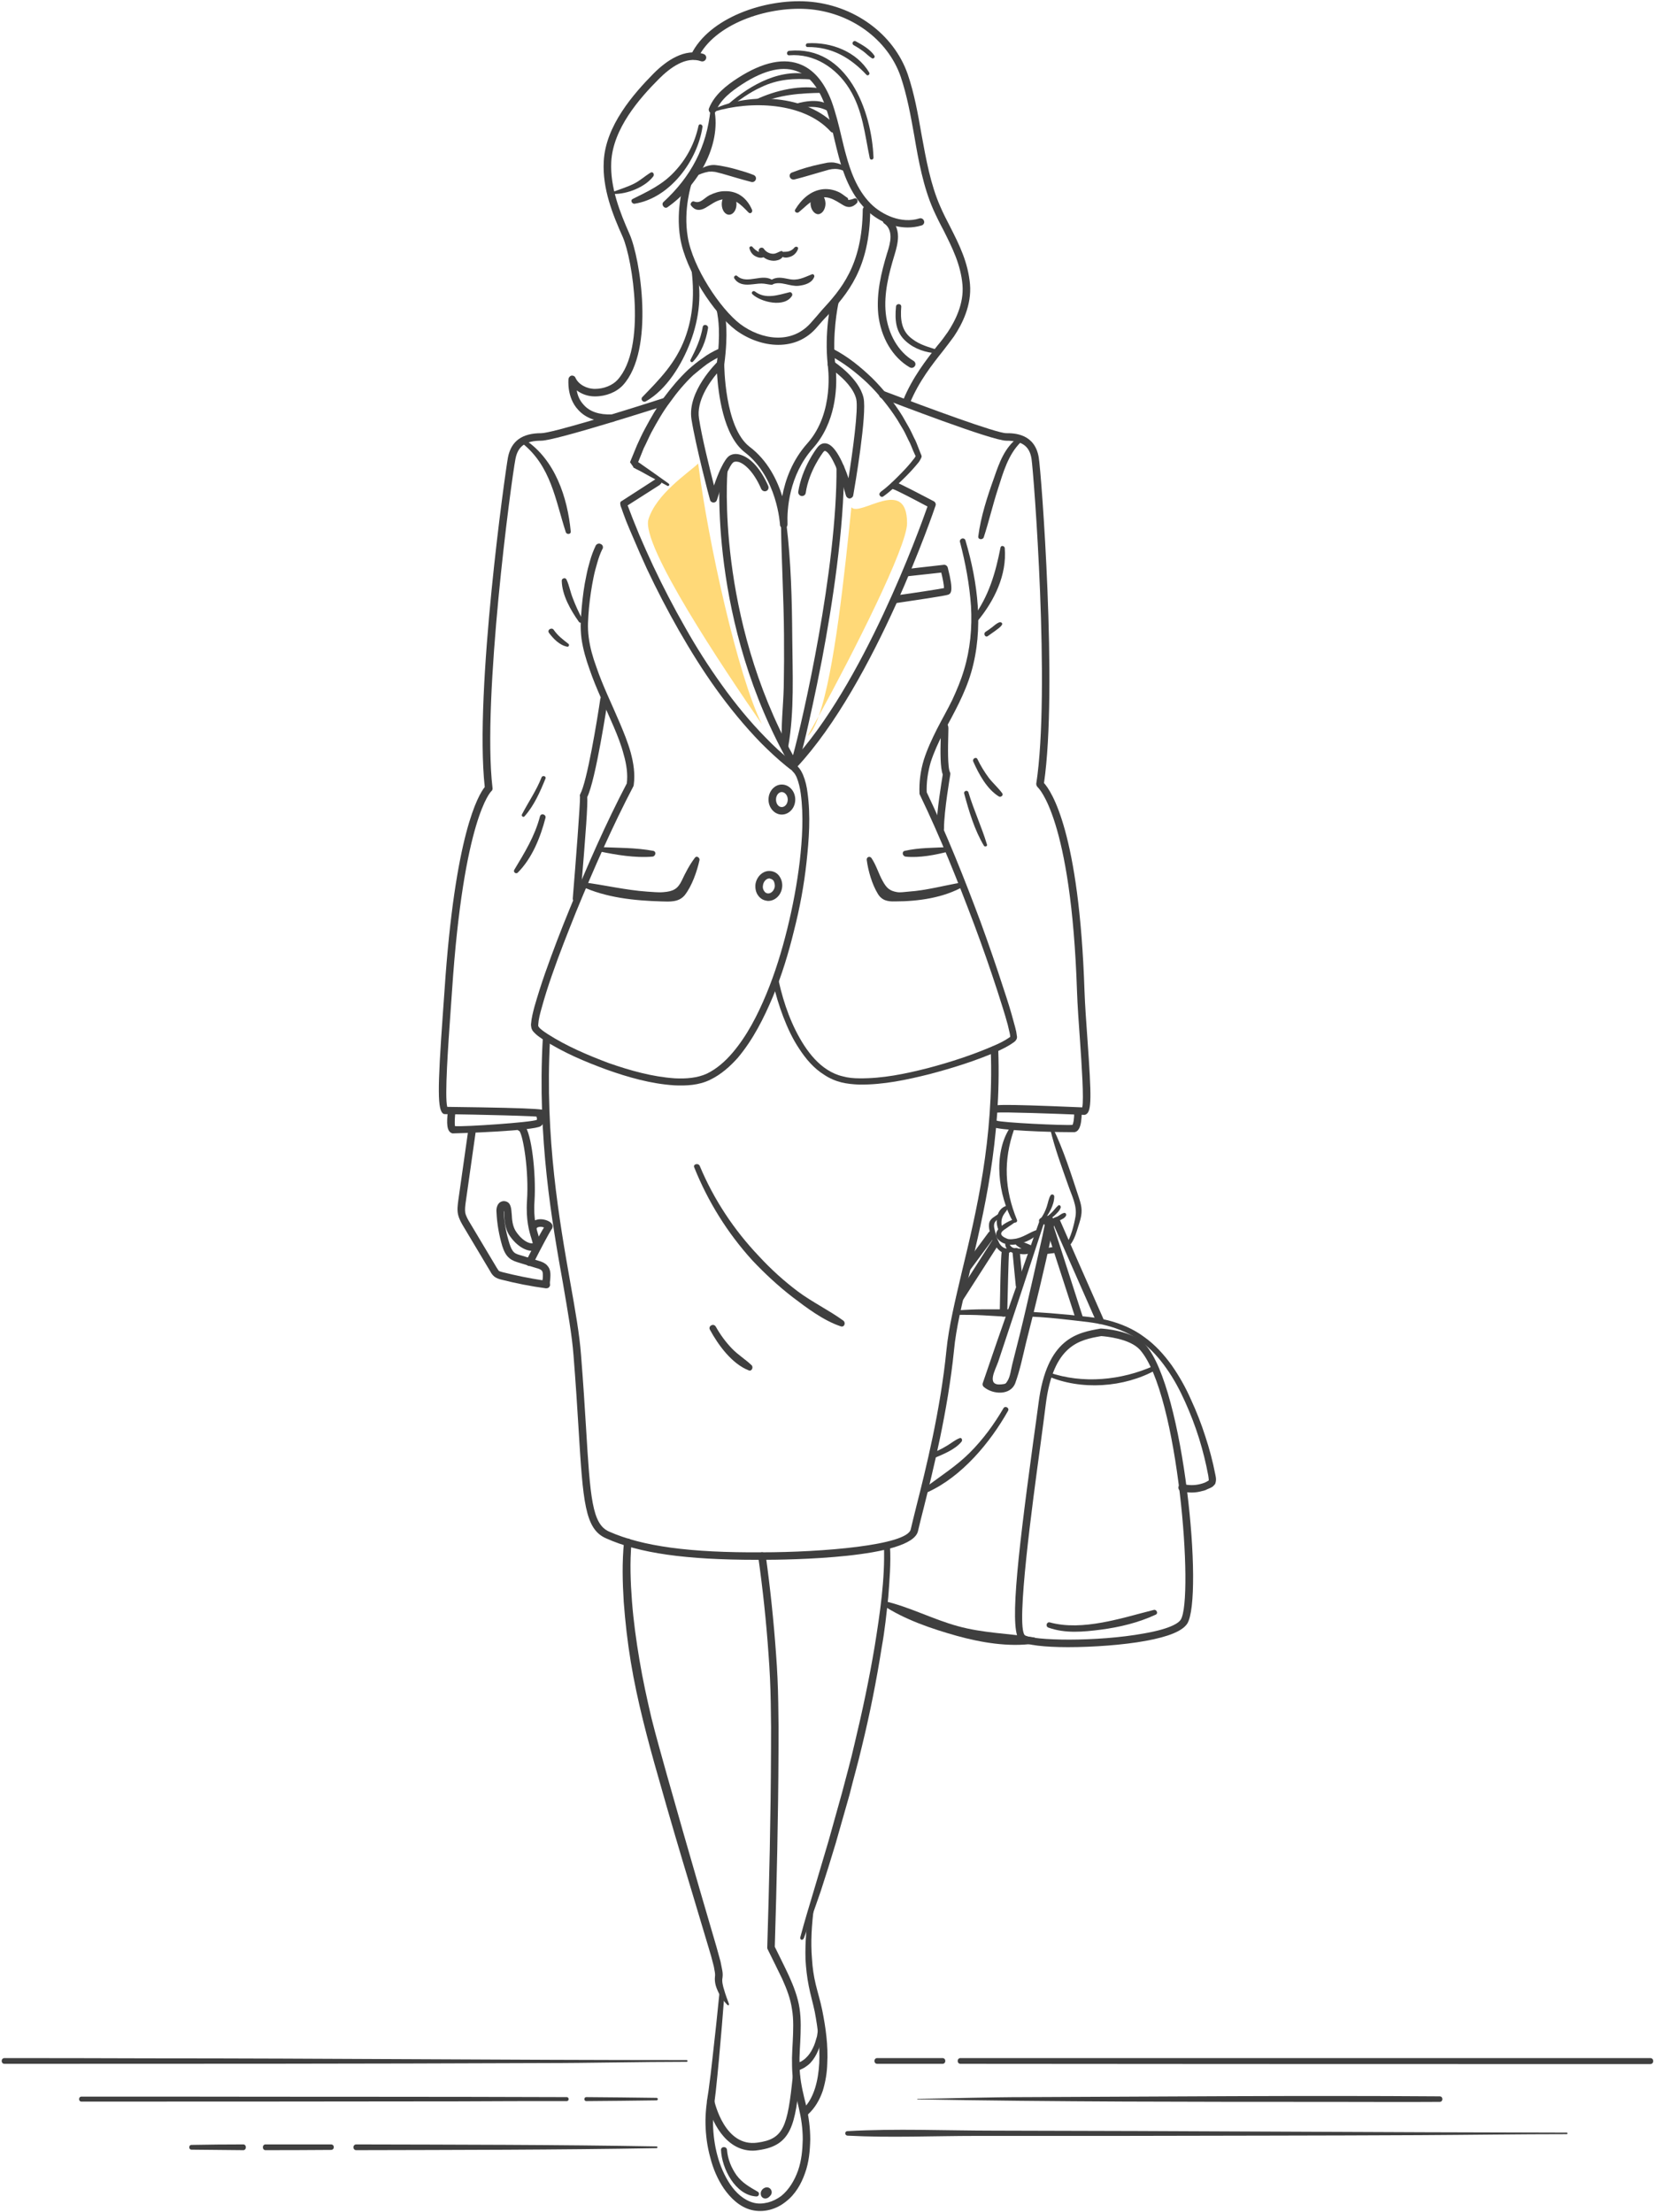 <svg width="416" height="556" viewBox="0 0 416 556" fill="none" xmlns="http://www.w3.org/2000/svg">
<g clip-path="url(#clip0_604_1536)">
<path d="M241.431 518.703C287.681 518.745 333.931 518.766 380.182 518.766C391.744 518.766 403.286 518.766 414.806 518.766C415.812 518.766 415.812 517.256 414.806 517.256C369.562 517.256 324.317 517.256 279.072 517.256C266.504 517.256 253.957 517.256 241.431 517.256C240.488 517.256 240.488 518.703 241.431 518.703Z" fill="#3F3F3F"/>
<path d="M220.505 518.703C225.951 518.703 231.418 518.703 236.907 518.703C237.849 518.703 237.849 517.256 236.907 517.256C231.418 517.256 225.951 517.256 220.505 517.256C219.563 517.256 219.563 518.703 220.505 518.703Z" fill="#3F3F3F"/>
<path d="M172.621 517.759C127.439 517.759 82.32 517.319 37.139 517.319C25.157 517.277 13.155 517.256 1.131 517.256C0.189 517.256 0.189 518.703 1.131 518.703C46.313 518.703 91.432 518.703 136.551 518.514C148.616 518.514 160.619 518.2 172.621 518.2C172.873 518.2 172.873 517.759 172.621 517.759Z" fill="#3F3F3F"/>
<path d="M142.458 527.068C109.341 526.942 76.225 527.005 43.108 526.942C35.567 526.942 28.026 526.942 20.486 526.942C19.669 526.942 19.669 528.2 20.486 528.2C52.157 528.2 83.828 528.179 115.5 528.137C124.486 528.074 133.472 528.074 142.458 528.074C143.086 528.074 143.086 527.068 142.458 527.068Z" fill="#3F3F3F"/>
<path d="M165.017 527.257C159.152 527.173 153.266 527.11 147.359 527.068C146.731 527.068 146.731 528.074 147.359 528.074C153.266 528.032 159.152 527.969 165.017 527.886C165.457 527.886 165.457 527.257 165.017 527.257Z" fill="#3F3F3F"/>
<path d="M393.818 535.999C345.871 535.936 297.924 535.559 249.977 535.496C237.661 535.496 225.281 534.93 213.027 535.622C212.273 535.622 212.273 536.691 213.027 536.754C223.773 537.32 234.644 536.817 245.39 536.817C257.455 536.817 269.5 536.817 281.523 536.817C306.659 536.754 331.795 536.754 356.868 536.628C369.185 536.565 381.501 536.376 393.818 536.376C394.069 536.376 394.069 535.999 393.818 535.999Z" fill="#3F3F3F"/>
<path d="M230.56 527.634C265.247 528.263 299.935 528.263 334.622 528.263C343.734 528.263 352.783 528.326 361.895 528.263C362.775 528.263 362.775 526.879 361.895 526.879C327.207 526.628 292.52 526.942 257.895 527.068C248.783 527.068 239.671 527.382 230.56 527.508V527.634Z" fill="#3F3F3F"/>
<path d="M61.143 538.955C56.828 538.955 52.492 538.997 48.135 539.081C47.381 539.081 47.381 540.276 48.135 540.276C52.492 540.318 56.828 540.36 61.143 540.402C62.023 540.402 62.023 538.955 61.143 538.955Z" fill="#3F3F3F"/>
<path d="M83.2 538.955C77.712 538.955 72.224 538.955 66.736 538.955C65.856 538.955 65.856 540.402 66.736 540.402C72.224 540.402 77.712 540.381 83.2 540.339C84.143 540.339 84.143 538.955 83.2 538.955Z" fill="#3F3F3F"/>
<path d="M165.017 539.458C139.882 539.018 114.683 539.018 89.547 538.955C88.604 538.955 88.604 540.402 89.547 540.402C114.683 540.339 139.882 540.339 165.017 539.899C165.332 539.899 165.332 539.458 165.017 539.458Z" fill="#3F3F3F"/>
<path d="M158.734 387.816C158.294 392.596 158.482 397.628 158.859 402.534C159.236 407.44 159.928 412.409 160.745 417.252C161.561 422.157 162.63 427 163.761 431.843C164.955 436.623 166.337 441.404 167.657 446.184C170.359 455.807 173.124 465.367 175.889 474.927L180.099 489.33C180.434 490.504 180.77 491.72 181.105 492.978C181.23 493.565 181.356 494.194 181.482 494.865C181.607 495.494 181.733 496.123 181.607 497.066C181.419 497.884 181.67 499.079 182.047 500.211C182.361 501.343 182.801 502.475 183.241 503.671C183.241 503.796 183.241 503.922 183.116 503.985C183.032 503.985 182.948 503.964 182.864 503.922C181.943 503 181.188 501.951 180.602 500.777C180.036 499.582 179.534 498.324 179.722 496.689C179.785 496.375 179.722 495.746 179.596 495.18C179.513 494.593 179.387 494.006 179.219 493.418C178.926 492.244 178.591 491.049 178.214 489.833L173.941 475.556C171.05 465.996 168.222 456.436 165.52 446.813C164.138 442.033 162.818 437.19 161.624 432.347C160.43 427.504 159.362 422.598 158.545 417.629C157.728 412.66 157.163 407.691 156.786 402.66C156.471 397.628 156.346 392.659 156.848 387.565C156.911 387.061 157.414 386.684 157.917 386.684C158.419 386.747 158.797 387.25 158.734 387.753V387.816Z" fill="#3F3F3F"/>
<path d="M182.11 500.903C181.691 506.438 181.23 511.952 180.727 517.445C180.476 520.212 180.204 522.959 179.91 525.684L179.408 529.772C179.282 531.093 179.219 532.477 179.219 533.798C179.345 539.144 180.602 544.616 183.555 549.018C185 551.157 187.011 552.981 189.399 553.61C190.53 553.924 191.787 553.861 193.044 553.547C194.238 553.232 195.369 552.666 196.375 551.912C198.323 550.339 199.705 548.012 200.585 545.559C201.465 543.043 201.716 540.402 201.779 537.697C201.779 534.993 201.402 532.351 200.773 529.709C200.145 527.068 199.454 524.3 199.202 521.47C199.077 520.086 199.077 518.64 199.077 517.256C199.119 515.83 199.181 514.426 199.265 513.042C199.391 510.337 199.516 507.57 199.077 504.991C198.7 502.35 197.757 499.897 196.626 497.381C195.432 494.928 194.238 492.475 192.981 489.959C192.897 489.833 192.855 489.687 192.855 489.519C193.358 473.103 193.735 456.687 193.798 440.271C193.84 436.162 193.819 432.053 193.735 427.944C193.672 423.856 193.484 419.767 193.17 415.679C192.604 407.503 191.724 399.326 190.593 391.275V391.213C190.53 390.709 190.907 390.269 191.41 390.143C191.913 390.08 192.416 390.458 192.478 390.961C193.61 399.137 194.468 407.335 195.055 415.553C195.369 419.642 195.558 423.793 195.62 427.944C195.704 432.053 195.725 436.162 195.683 440.271C195.62 456.687 195.243 473.166 194.741 489.582L194.678 489.142C195.872 491.594 197.129 494.047 198.323 496.626C199.454 499.142 200.522 501.847 200.962 504.677C201.402 507.57 201.276 510.4 201.15 513.168C201.067 514.552 201.004 515.914 200.962 517.256C200.962 518.577 200.962 519.961 201.087 521.281C201.339 523.986 201.967 526.565 202.658 529.269C203.287 532.037 203.664 534.867 203.664 537.697C203.601 540.528 203.35 543.421 202.344 546.188C201.402 548.893 199.894 551.534 197.506 553.358C195.181 555.245 191.976 556.189 188.897 555.434C185.88 554.679 183.618 552.415 181.984 550.088C180.35 547.698 179.219 544.993 178.528 542.226C177.774 539.521 177.397 536.691 177.334 533.861C177.271 531.03 177.648 528.137 178.088 525.495C178.465 522.77 178.8 520.023 179.094 517.256C179.722 511.763 180.308 506.27 180.853 500.777C180.916 500.463 181.167 500.211 181.544 500.274C181.858 500.274 182.11 500.589 182.11 500.903Z" fill="#3F3F3F"/>
<path d="M189.211 540.528C182.173 540.528 178.654 532.728 177.711 528.326C177.586 527.823 177.963 527.319 178.465 527.256C178.968 527.131 179.471 527.445 179.534 527.948C179.659 528.452 182.173 539.647 190.342 538.515C197.003 537.634 197.946 534.552 199.265 521.91C199.265 521.344 199.768 520.967 200.271 521.03C200.774 521.093 201.151 521.533 201.088 522.099C199.894 533.986 199.014 539.27 190.594 540.402C190.133 540.486 189.672 540.528 189.211 540.528Z" fill="#3F3F3F"/>
<path d="M181.23 540.339C181.419 544.993 184.812 551.723 190.091 552.038C190.782 552.1 191.033 551.157 190.468 550.843C188.394 549.648 186.572 548.641 185.127 546.691C183.807 544.805 182.927 542.666 182.739 540.339C182.676 539.395 181.23 539.395 181.23 540.339Z" fill="#3F3F3F"/>
<path d="M193.233 552.226C193.421 552.1 193.547 551.912 193.673 551.786C194.427 550.905 193.673 549.522 192.479 549.773C191.725 549.962 191.159 550.654 191.222 551.409C191.285 552.478 192.416 552.918 193.233 552.226Z" fill="#3F3F3F"/>
<path d="M223.71 388.634C223.961 392.974 223.584 397.188 223.27 401.402C222.83 405.616 222.391 409.83 221.636 413.981C220.317 422.346 218.683 430.586 216.672 438.825C215.729 442.913 214.536 447.001 213.53 451.09L210.074 463.229C208.859 467.296 207.602 471.321 206.303 475.305C204.921 479.33 203.539 483.292 202.03 487.192C201.905 487.443 201.653 487.569 201.402 487.506C201.213 487.381 201.088 487.192 201.151 486.94C202.219 482.852 203.476 478.827 204.67 474.801L208.252 462.725L211.645 450.587C212.713 446.498 213.844 442.473 214.787 438.322C216.735 430.208 218.494 421.969 219.877 413.667C221.197 405.427 222.453 396.999 222.202 388.76V388.697C222.202 388.32 222.516 387.942 222.956 387.942C223.333 387.942 223.647 388.257 223.71 388.634Z" fill="#3F3F3F"/>
<path d="M204.607 479.204C204.041 483.67 203.727 488.01 204.104 492.349C204.23 494.551 204.544 496.689 205.047 498.765C205.549 500.84 206.241 503.042 206.68 505.243C207.56 509.646 208.189 514.111 207.937 518.703C207.874 520.967 207.497 523.231 206.806 525.495C206.052 527.697 204.858 529.835 203.036 531.471C202.659 531.848 202.093 531.785 201.716 531.408C201.402 531.03 201.402 530.401 201.779 530.087C203.287 528.703 204.23 526.816 204.858 524.867C205.487 522.854 205.801 520.715 205.926 518.577C206.115 514.3 205.612 509.897 204.795 505.62C204.355 503.482 203.727 501.406 203.287 499.142C202.847 496.941 202.596 494.676 202.47 492.475C202.407 490.211 202.47 487.947 202.659 485.745C202.91 483.481 203.35 481.28 203.727 479.141V479.078C203.79 478.827 204.041 478.701 204.293 478.764C204.481 478.764 204.67 479.015 204.607 479.204Z" fill="#3F3F3F"/>
<path d="M199.705 518.766C199.831 518.703 200.019 518.64 200.082 518.64L200.271 518.577L200.648 518.388C200.899 518.304 201.13 518.221 201.339 518.137C201.716 517.885 202.156 517.634 202.533 517.256C203.224 516.627 203.853 515.747 204.292 514.803C204.795 513.86 205.047 512.853 205.361 511.784L205.612 510.149L205.801 508.514H205.863C205.863 508.199 206.115 508.01 206.429 508.01C206.68 508.073 206.869 508.325 206.869 508.577L206.806 510.275L206.555 512.036C206.366 513.168 206.115 514.3 205.612 515.432C205.172 516.501 204.544 517.571 203.664 518.514C203.224 518.954 202.721 519.332 202.219 519.646C201.925 519.814 201.632 519.961 201.339 520.087L200.962 520.275L200.773 520.338C200.648 520.401 200.773 520.401 200.711 520.401L199.768 519.961C199.454 519.835 199.265 519.458 199.391 519.143C199.475 518.975 199.579 518.85 199.705 518.766Z" fill="#3F3F3F"/>
<path d="M240.551 329.323C242.751 329.197 244.887 329.072 247.087 329.072H253.622C254.125 329.072 254.565 329.512 254.565 330.015C254.565 330.581 254.125 330.958 253.622 330.958C253.58 330.958 253.559 330.958 253.559 330.958L247.087 330.581C244.887 330.455 242.751 330.455 240.551 330.455C240.237 330.455 239.986 330.204 239.986 329.889C239.986 329.575 240.237 329.323 240.551 329.323Z" fill="#3F3F3F"/>
<path d="M221.888 403.415C227.355 407.063 234.267 409.39 240.551 411.151C246.71 412.849 253.496 413.981 259.843 413.101C260.66 412.975 260.66 411.591 259.843 411.528C253.434 410.522 247.087 410.459 240.74 408.698C234.519 407 228.612 403.855 222.328 402.408C221.699 402.22 221.322 403.1 221.888 403.415Z" fill="#3F3F3F"/>
<path d="M261.351 306.681C256.513 320.329 251.674 333.915 247.024 347.626C246.898 347.94 247.024 348.381 247.275 348.569C249.538 350.519 253.999 350.771 255.193 347.626C256.387 344.355 257.078 340.896 257.895 337.5C260.22 328.38 262.483 319.134 264.431 309.888C264.619 309.071 265.122 307.75 264.996 306.932C264.682 305.171 262.734 305.36 261.54 306.177C260.849 306.618 261.163 307.561 261.917 307.624C262.168 307.687 262.922 307.876 263.111 307.75C263.048 307.813 262.86 306.806 262.797 306.932C262.608 307.184 262.608 307.813 262.545 308.127C262.231 309.825 261.854 311.461 261.477 313.096C260.346 318.212 259.194 323.285 258.021 328.317C256.89 333.223 255.696 338.066 254.439 342.909C254.125 344.167 253.936 345.991 253.245 347.06C252.805 347.752 252.868 347.815 251.674 347.94C247.841 348.318 250.166 344.355 250.92 342.217C254.816 330.518 258.712 318.757 262.545 306.995C262.797 306.24 261.603 305.926 261.351 306.681Z" fill="#3F3F3F"/>
<path d="M271.217 331.965C270.84 331.965 270.463 331.713 270.337 331.336L262.985 308.693C262.859 308.253 263.111 307.687 263.614 307.561C264.116 307.372 264.619 307.624 264.808 308.127L272.097 330.77C272.285 331.273 271.971 331.776 271.531 331.965C271.406 331.965 271.301 331.965 271.217 331.965Z" fill="#3F3F3F"/>
<path d="M276.433 332.719C276.056 332.719 275.742 332.468 275.553 332.153C271.469 322.908 264.682 307.435 264.556 307.184C264.431 306.681 264.682 306.177 265.185 305.989C265.625 305.8 266.19 306.052 266.379 306.555C266.63 307.184 273.605 323.033 277.313 331.399C277.501 331.839 277.25 332.405 276.81 332.594C276.685 332.678 276.559 332.719 276.433 332.719Z" fill="#3F3F3F"/>
<path d="M241.306 327.059C241.138 327.059 240.97 327.017 240.803 326.933C240.363 326.682 240.237 326.053 240.551 325.612L249.349 311.838C249.6 311.398 250.166 311.272 250.606 311.587C251.046 311.838 251.171 312.467 250.92 312.907L242.122 326.619C241.934 326.933 241.62 327.059 241.306 327.059Z" fill="#3F3F3F"/>
<path d="M243.128 319.511C242.918 319.511 242.73 319.448 242.562 319.323C242.185 319.008 242.06 318.379 242.374 318.002L248.469 309.762C248.784 309.322 249.412 309.259 249.789 309.574C250.229 309.888 250.292 310.454 249.977 310.895L243.882 319.134C243.694 319.386 243.442 319.511 243.128 319.511Z" fill="#3F3F3F"/>
<path d="M252.239 330.896C251.674 330.896 251.297 330.455 251.297 329.952C251.548 314.983 251.737 314.668 251.862 314.417C252.114 313.977 252.679 313.788 253.119 314.039C253.496 314.228 253.685 314.668 253.622 315.109C253.496 316.052 253.308 324.669 253.182 329.952C253.182 330.518 252.742 330.896 252.239 330.896Z" fill="#3F3F3F"/>
<path d="M256.261 323.914C255.759 323.914 255.319 323.537 255.319 323.096L254.502 314.668C254.439 314.165 254.816 313.725 255.319 313.662C255.822 313.599 256.324 313.977 256.324 314.543L257.141 322.908C257.204 323.411 256.827 323.851 256.324 323.914C256.282 323.914 256.261 323.914 256.261 323.914Z" fill="#3F3F3F"/>
<path d="M263.551 409.075C267.761 410.585 272.349 410.145 276.747 409.578C281.523 408.95 286.173 407.817 290.509 405.805C291.201 405.49 290.698 404.484 290.069 404.61C282.026 406.622 272.16 410.019 263.865 407.754C263.048 407.566 262.734 408.824 263.551 409.075Z" fill="#3F3F3F"/>
<path d="M252.24 353.916C249.852 358.004 247.087 361.778 243.756 365.111C240.363 368.507 236.404 370.96 232.634 373.854C232.005 374.357 232.508 375.3 233.262 374.986C241.808 371.086 248.909 362.532 253.371 354.607C253.811 353.853 252.68 353.224 252.24 353.916Z" fill="#3F3F3F"/>
<path d="M234.582 366.558C236.97 365.551 240.049 364.356 241.683 362.344C241.997 361.966 241.746 361.212 241.18 361.463C240.049 361.903 239.106 362.721 238.038 363.35C236.781 364.105 235.524 364.734 234.205 365.237C233.451 365.551 233.765 366.872 234.582 366.558Z" fill="#3F3F3F"/>
<path fill-rule="evenodd" clip-rule="evenodd" d="M268.452 413.981C262.671 413.981 257.832 413.478 256.45 412.409C253.748 410.333 255.382 394.106 259.655 362.784C260.22 358.884 260.66 355.425 261.037 352.72C263.111 336.242 270.903 334.921 276.622 333.915C276.705 333.915 276.768 333.915 276.81 333.915C277.124 333.915 284.728 334.355 287.933 338.003C297.61 348.884 302.574 401.402 298.427 408.069C297.233 409.893 293.84 411.339 287.933 412.409C282.466 413.415 274.862 413.981 268.452 413.981ZM276.81 335.801C271.406 336.745 264.745 337.94 262.86 352.972C262.545 355.677 262.043 359.136 261.54 363.035C259.529 377.816 255.319 408.635 257.581 410.962C259.466 412.346 275.616 412.723 287.619 410.522C294.782 409.264 296.416 407.691 296.793 407.063C300.124 401.779 296.228 350.205 286.55 339.261C283.974 336.367 277.69 335.864 276.81 335.801Z" fill="#3F3F3F"/>
<path d="M258.963 329.7C262.231 329.889 265.499 330.141 268.766 330.455C271.971 330.833 275.239 331.021 278.507 331.839C281.711 332.657 284.853 333.977 287.556 335.99C290.321 337.94 292.583 340.456 294.531 343.16C296.416 345.865 298.05 348.758 299.369 351.777C300.752 354.754 301.946 357.815 302.951 360.96C303.999 364.105 304.837 367.291 305.465 370.52C305.528 370.897 305.653 371.275 305.653 371.904C305.653 372.155 305.591 372.533 305.465 372.91C305.276 373.224 304.962 373.476 304.774 373.665C304.271 373.979 303.894 374.105 303.454 374.294C303.077 374.503 302.658 374.65 302.197 374.734C300.501 375.237 298.678 375.237 296.919 374.797C296.416 374.671 296.102 374.168 296.227 373.665C296.353 373.162 296.856 372.847 297.359 372.973C298.804 373.35 300.312 373.35 301.757 372.973C302.093 372.889 302.428 372.784 302.763 372.658C303.077 372.533 303.517 372.281 303.705 372.155C303.894 372.029 303.831 372.155 303.831 371.904C303.831 371.715 303.768 371.212 303.705 370.834C303.119 367.69 302.344 364.566 301.38 361.463C300.417 358.402 299.265 355.383 297.924 352.406C296.605 349.45 295.096 346.619 293.274 344.041C291.452 341.399 289.315 339.009 286.739 337.122C284.225 335.235 281.272 333.977 278.192 333.16C275.113 332.342 271.846 332.09 268.641 331.713C265.373 331.336 262.168 331.021 258.901 330.895C258.586 330.833 258.335 330.581 258.398 330.266C258.398 329.952 258.649 329.7 258.963 329.7Z" fill="#3F3F3F"/>
<path d="M263.237 345.802C271.657 349.513 282.592 348.758 290.572 344.292C291.263 343.915 290.635 342.972 290.007 343.286C281.838 346.934 272.16 347.877 263.614 344.921C263.111 344.733 262.734 345.613 263.237 345.802Z" fill="#3F3F3F"/>
<path d="M255.005 306.429C252.805 306.995 248.092 309.888 251.674 312.152C254.313 313.914 259.529 312.027 261.226 309.637C261.414 309.385 261.1 309.008 260.786 309.071C258.712 309.7 257.016 311.209 254.753 311.398C254.313 311.461 253.622 311.524 253.182 311.335C250.292 310.203 252.24 309.196 253.057 308.63C253.811 308.064 254.628 307.624 255.319 306.995C255.633 306.806 255.319 306.366 255.005 306.429Z" fill="#3F3F3F"/>
<path d="M255.633 313.096C256.262 313.557 256.911 313.934 257.581 314.228C258.21 314.48 259.215 315.046 259.655 314.228C260.158 313.347 259.027 312.907 258.398 312.656C257.707 312.341 257.016 312.152 256.387 311.901C255.508 311.523 254.879 312.593 255.633 313.096Z" fill="#3F3F3F"/>
<path d="M252.68 312.907C252.931 314.228 254.062 314.857 255.319 315.046C256.324 315.171 257.833 315.423 258.775 314.983C259.152 314.857 259.152 314.228 258.775 314.039C257.393 313.347 254.314 314.605 253.748 312.593C253.56 311.901 252.554 312.215 252.68 312.907Z" fill="#3F3F3F"/>
<path d="M268.515 313.41C270.149 311.838 270.652 309.322 271.343 307.247C272.097 304.794 272.034 303.536 271.217 301.083C269.269 295.171 267.384 289.133 264.682 283.535C264.493 283.095 263.928 283.409 263.991 283.787C265.122 288.629 266.881 293.284 268.515 297.938C269.395 300.517 270.777 303.033 270.338 305.737C269.96 307.939 269.144 311.146 267.887 312.907C267.635 313.285 268.201 313.725 268.515 313.41Z" fill="#3F3F3F"/>
<path d="M262.231 314.92C262.734 315.297 263.488 315.109 264.054 315.046C264.682 314.983 265.311 314.92 265.876 314.606C266.065 314.543 266.253 314.291 266.19 314.039C266.19 313.998 266.19 313.956 266.19 313.914C266.107 313.62 265.897 313.452 265.562 313.411C264.934 313.348 264.242 313.473 263.614 313.599C263.111 313.725 262.42 313.851 262.106 314.354C261.98 314.606 262.106 314.794 262.231 314.92Z" fill="#3F3F3F"/>
<path d="M255.633 306.618C252.491 298.944 252.177 291.711 254.879 283.912C255.13 283.22 254.188 282.906 253.874 283.409C249.538 289.95 250.92 300.517 254.628 307.058C254.942 307.561 255.885 307.184 255.633 306.618Z" fill="#3F3F3F"/>
<path d="M251.925 308.693C251.674 307.75 251.611 306.743 251.988 305.863C252.302 305.045 252.931 304.479 253.371 303.724C253.559 303.41 253.245 302.97 252.868 303.096C250.417 303.913 250.103 307.121 250.983 309.134C251.234 309.7 252.114 309.259 251.925 308.693Z" fill="#3F3F3F"/>
<path d="M250.669 305.297C249.915 305.863 249.098 306.177 248.721 307.121C248.281 308.442 248.972 310.14 249.349 311.398C250.04 313.41 252.24 316.366 254.502 314.291C254.816 314.039 254.502 313.536 254.125 313.662C251.423 314.542 250.606 311.398 250.103 309.448C249.852 308.442 249.6 307.561 250.417 306.743C250.669 306.429 251.046 306.24 251.297 305.926C251.737 305.485 251.109 304.919 250.669 305.297Z" fill="#3F3F3F"/>
<path d="M262.231 306.869C263.551 305.297 264.996 302.907 264.996 300.705C264.996 300.202 264.305 300.014 264.054 300.454C263.551 301.334 263.425 302.341 263.111 303.284C262.734 304.416 262.231 305.423 261.54 306.366C261.289 306.743 261.917 307.247 262.231 306.869Z" fill="#3F3F3F"/>
<path d="M262.546 307.184C263.425 306.743 264.242 306.24 264.934 305.611C265.562 305.045 266.379 304.29 266.63 303.473C266.693 303.095 266.316 302.718 266.002 302.97C265.373 303.473 264.934 304.228 264.305 304.794C263.635 305.465 262.902 306.031 262.106 306.492C261.666 306.743 262.043 307.435 262.546 307.184Z" fill="#3F3F3F"/>
<path d="M263.865 307.31C264.682 307.31 265.436 307.121 266.127 306.806C266.756 306.555 267.635 306.177 267.95 305.548C268.138 305.171 267.824 304.731 267.447 304.857C266.818 304.982 266.316 305.486 265.813 305.737C265.143 306.073 264.472 306.324 263.802 306.492C263.299 306.555 263.425 307.31 263.865 307.31Z" fill="#3F3F3F"/>
<path d="M268.515 284.541C263.802 284.541 250.669 284.101 249.349 283.158C248.972 282.843 248.846 282.277 249.161 281.837C249.475 281.396 250.04 281.334 250.48 281.648C251.737 282.151 267.321 282.906 269.583 282.717C269.772 282.403 270.023 281.459 270.023 279.258L270.966 279.195L271.909 279.258C271.909 283.535 270.966 284.353 270.149 284.541C270.023 284.541 269.395 284.541 268.515 284.541Z" fill="#3F3F3F"/>
<path d="M165.898 121.83L157.226 127.364L157.603 126.61L159.048 130.383C159.593 131.725 160.137 133.067 160.682 134.409C161.813 137.05 162.986 139.671 164.201 142.271C166.673 147.512 169.333 152.628 172.182 157.617C175.009 162.649 178.088 167.492 181.482 172.209C184.812 176.864 188.457 181.329 192.479 185.417C194.49 187.493 196.563 189.443 198.826 191.204L199.643 191.896L200.082 192.21L200.522 192.65C201.151 193.279 201.528 194.034 201.842 194.726C202.47 196.235 202.785 197.682 202.973 199.192C203.79 205.104 203.35 210.953 202.722 216.74C202.093 222.526 201.025 228.249 199.58 233.91C198.197 239.571 196.501 245.168 194.238 250.578C191.976 255.924 189.337 261.207 185.504 265.798C183.556 268 181.23 270.075 178.466 271.396C175.638 272.78 172.496 272.906 169.542 272.78C163.635 272.402 157.917 270.767 152.45 268.817C146.983 266.805 141.579 264.54 136.614 261.333C135.986 260.892 135.357 260.515 134.729 259.949C134.478 259.697 134.163 259.446 133.849 259.006C133.786 258.88 133.724 258.754 133.661 258.628C133.598 258.44 133.535 258.251 133.535 258.125C133.472 257.873 133.472 257.622 133.472 257.433C133.598 255.798 133.975 254.414 134.352 252.968C135.169 250.137 136.049 247.37 136.991 244.665C138.939 239.13 141.013 233.721 143.212 228.375C147.611 217.62 152.261 206.991 157.666 196.676L157.54 196.99C157.854 194.6 157.477 192.084 156.786 189.694C156.157 187.241 155.215 184.851 154.209 182.524C152.198 177.807 149.873 173.153 148.177 168.184C147.297 165.731 146.543 163.152 146.166 160.511C145.998 159.169 145.935 157.827 145.977 156.485C146.04 155.164 146.103 153.844 146.229 152.586C146.48 149.944 146.794 147.365 147.36 144.787C147.611 143.466 147.925 142.208 148.302 140.95C148.679 139.629 149.119 138.434 149.748 137.113C149.999 136.673 150.565 136.484 151.005 136.736C151.507 136.925 151.696 137.491 151.444 137.994L151.382 138.057C150.879 139.063 150.439 140.321 150.125 141.453C149.748 142.711 149.433 143.906 149.182 145.164C148.679 147.617 148.302 150.196 148.051 152.712C147.925 153.969 147.863 155.29 147.8 156.548C147.758 157.764 147.821 159.001 147.988 160.259C148.302 162.712 148.994 165.165 149.873 167.555C151.507 172.398 153.832 177.052 155.843 181.832C156.849 184.222 157.854 186.675 158.545 189.191C159.237 191.77 159.676 194.474 159.299 197.242C159.299 197.326 159.278 197.41 159.237 197.493V197.556C153.895 207.745 149.245 218.375 144.846 229.067C142.71 234.413 140.573 239.759 138.688 245.231C137.745 247.936 136.866 250.703 136.111 253.471C135.734 254.792 135.357 256.238 135.295 257.496C135.295 257.622 135.295 257.811 135.295 257.873C135.295 257.936 135.295 257.873 135.357 257.999C135.483 258.188 135.672 258.44 135.923 258.628C136.426 259.069 136.991 259.446 137.557 259.823C142.333 262.905 147.674 265.169 153.015 267.182C158.42 269.069 164.012 270.641 169.668 271.019C172.433 271.145 175.261 270.956 177.711 269.824C180.162 268.629 182.299 266.742 184.121 264.603C187.766 260.326 190.405 255.169 192.605 249.886C194.804 244.602 196.501 239.068 197.883 233.47C199.266 227.872 200.334 222.211 201.025 216.488C201.653 210.827 202.03 205.041 201.276 199.443C201.088 198.059 200.774 196.676 200.271 195.418C200.02 194.852 199.705 194.286 199.266 193.908L199.014 193.594L198.574 193.279L197.695 192.588C195.432 190.764 193.296 188.751 191.222 186.675C187.137 182.461 183.43 177.933 180.037 173.216C176.643 168.498 173.564 163.53 170.673 158.498C167.783 153.424 165.102 148.267 162.63 143.026C161.415 140.384 160.242 137.721 159.111 135.038C158.524 133.696 157.959 132.354 157.414 131.012L156.66 129L156.283 127.93L156.095 127.427C156.032 127.239 155.969 127.176 155.906 126.61C155.843 126.358 155.969 126.107 156.22 125.918H156.283L164.955 120.32C165.395 120.069 165.898 120.194 166.149 120.572C166.4 121.012 166.337 121.515 165.898 121.767V121.83Z" fill="#3F3F3F"/>
<path d="M199.58 193.091C199.203 193.091 198.888 192.902 198.763 192.65C177.9 156.359 180.916 118.748 180.979 118.37C181.042 117.804 181.482 117.427 181.985 117.49C182.487 117.553 182.864 117.993 182.864 118.496C182.801 118.873 179.974 154.724 199.328 189.82C201.779 180.952 210.451 142.9 210.262 117.427C210.262 116.924 210.639 116.483 211.205 116.483C211.708 116.483 212.148 116.924 212.148 117.427C212.21 132.711 209.194 152.145 206.618 165.731C204.921 174.536 203.35 181.392 202.596 184.663C200.648 192.776 200.397 192.902 199.831 193.091C199.747 193.091 199.663 193.091 199.58 193.091Z" fill="#3F3F3F"/>
<path d="M196.312 131.83C196.438 141.076 197.003 150.321 197.066 159.567C197.108 163.97 197.087 168.352 197.003 172.712C196.878 177.555 196.249 182.524 196.563 187.367C196.626 188.248 198.009 188.562 198.134 187.619C199.705 178.75 199.203 169.127 199.14 160.196C199.077 150.762 198.826 141.201 197.694 131.83C197.569 130.949 196.312 130.887 196.312 131.83Z" fill="#3F3F3F"/>
<path d="M199.579 193.091C199.328 193.091 199.077 193.028 198.888 192.839C198.511 192.525 198.511 191.896 198.888 191.518C216.986 172.146 231.062 133.214 233.136 127.302C229.24 125.226 225.092 123.088 224.527 122.962C224.087 122.773 223.773 122.27 223.899 121.767C224.024 121.264 224.527 121.012 225.03 121.138C225.847 121.326 232.068 124.597 234.707 125.981C235.084 126.169 235.335 126.673 235.147 127.113C235.021 127.553 220.065 171.643 200.271 192.839C200.082 193.028 199.831 193.091 199.579 193.091Z" fill="#3F3F3F"/>
<path d="M195.746 246.615C197.003 252.276 199.014 257.936 202.156 262.779C203.727 265.169 205.612 267.371 208 268.88C209.194 269.635 210.451 270.201 211.833 270.515C213.153 270.893 214.598 271.019 216.044 271.019C221.825 271.081 227.606 269.886 233.262 268.44C238.98 266.93 244.573 265.106 249.914 262.779C251.234 262.213 252.617 261.521 253.685 260.767C253.81 260.704 253.936 260.578 253.999 260.515C253.936 260.641 253.936 260.641 253.936 260.641C253.936 260.389 253.873 260.012 253.81 259.697C253.643 258.984 253.475 258.272 253.308 257.559C252.554 254.729 251.611 251.961 250.731 249.131C248.909 243.533 246.961 237.935 244.887 232.4C240.74 221.394 236.341 210.387 231.251 199.82C231.167 199.695 231.125 199.569 231.125 199.443C231 196.613 231.377 193.719 232.194 191.015C233.073 188.248 234.267 185.732 235.524 183.216C236.781 180.763 238.163 178.373 239.357 175.92C240.488 173.467 241.557 170.951 242.311 168.372C243.882 163.215 244.384 157.743 244.07 152.334C243.693 146.925 242.688 141.516 241.305 136.233C241.18 135.855 241.431 135.478 241.808 135.352C242.185 135.226 242.625 135.478 242.688 135.855C244.259 141.201 245.39 146.673 245.767 152.271C246.144 157.806 245.704 163.529 244.133 168.938C242.562 174.348 239.734 179.316 237.158 184.096C235.901 186.549 234.77 189.002 233.953 191.518C233.199 194.097 232.822 196.738 232.948 199.38L232.885 199.003C237.975 209.695 242.374 220.702 246.521 231.834C248.532 237.369 250.48 242.967 252.302 248.628C253.245 251.458 254.125 254.225 254.879 257.119C255.088 257.831 255.277 258.565 255.444 259.32C255.507 259.76 255.57 260.075 255.633 260.578C255.633 260.704 255.633 260.955 255.507 261.207C255.381 261.416 255.277 261.563 255.193 261.647C255.004 261.836 254.816 261.962 254.627 262.087C253.308 263.031 251.925 263.66 250.606 264.289C245.076 266.679 239.42 268.44 233.702 269.949C227.92 271.396 222.076 272.654 215.981 272.591C214.473 272.528 212.965 272.402 211.456 272.025C209.948 271.648 208.503 271.019 207.183 270.138C204.544 268.503 202.533 266.113 200.899 263.597C199.203 261.081 197.946 258.314 196.878 255.546C195.809 252.716 194.93 249.886 194.301 246.929C194.238 246.552 194.49 246.112 194.867 246.049C195.244 245.986 195.621 246.238 195.746 246.615Z" fill="#3F3F3F"/>
<path fill-rule="evenodd" clip-rule="evenodd" d="M272.537 280.202C264.807 279.887 252.365 279.447 250.48 279.636C250.103 279.824 249.663 279.761 249.412 279.447C249.097 279.195 249.034 278.755 249.16 278.378C249.474 277.623 249.6 277.371 272.034 278.315C272.474 276.302 271.908 267.811 271.468 261.521C271.154 257.182 270.84 252.716 270.714 249.131C269.269 205.418 260.911 197.934 260.848 197.871C260.597 197.619 260.471 197.305 260.471 196.99C264.053 173.782 259.843 118.936 259.277 115.288C258.775 112.081 256.827 110.76 252.931 110.76C249.349 110.76 224.401 101.137 221.573 100.068C221.071 99.879 220.819 99.313 221.008 98.81C221.196 98.369 221.762 98.118 222.202 98.306C233.262 102.521 250.48 108.873 252.931 108.873C254.753 108.873 260.094 108.873 261.1 114.974C261.728 118.622 265.876 173.153 262.419 196.802C264.242 198.814 271.28 209.066 272.599 249.068C272.725 252.59 273.039 257.056 273.354 261.396C274.359 275.673 274.422 279.321 272.976 280.076C272.851 280.16 272.704 280.202 272.537 280.202Z" fill="#3F3F3F"/>
<path d="M136.991 280.893C136.824 280.893 136.656 280.851 136.488 280.767C134.54 280.453 120.527 280.139 111.918 280.013C111.75 280.013 111.604 279.992 111.478 279.95C109.97 279.069 109.907 274.289 111.352 254.288C111.478 252.464 111.604 250.64 111.73 249.005C114.369 209.443 120.276 199.758 121.847 197.808C119.207 173.656 127.062 118.181 127.691 114.911C128.508 110.823 131.273 108.873 136.049 108.873C138.562 108.873 155.906 103.59 166.966 100.005C167.469 99.816 168.034 100.13 168.16 100.634C168.348 101.137 168.034 101.64 167.531 101.829C164.704 102.709 139.63 110.76 136.049 110.76C132.152 110.76 130.204 112.081 129.576 115.288C128.508 120.76 121.156 175.668 123.795 197.996C123.858 198.374 123.732 198.688 123.481 198.877C123.418 198.94 116.505 205.607 113.615 249.131C113.489 250.766 113.363 252.59 113.238 254.477C112.672 262.465 111.73 275.673 112.421 278.189C137.431 278.503 137.557 278.818 137.871 279.572C137.997 279.95 137.934 280.39 137.62 280.642C137.431 280.83 137.243 280.893 136.991 280.893Z" fill="#3F3F3F"/>
<path d="M236.341 209.192C235.838 209.192 235.398 208.752 235.398 208.248C235.398 204.034 236.718 196.298 236.969 194.663C236.341 192.965 236.341 189.128 236.467 185.04C236.53 184.096 236.53 183.153 236.53 182.901C236.404 182.461 236.655 181.958 237.095 181.832C237.598 181.643 238.163 181.895 238.289 182.398C238.415 182.713 238.415 183.027 238.352 185.04C238.289 187.43 238.163 192.965 238.792 194.097C238.876 194.265 238.897 194.474 238.855 194.726C238.855 194.789 237.284 203.783 237.284 208.248C237.284 208.752 236.907 209.192 236.341 209.192Z" fill="#3F3F3F"/>
<path d="M144.909 226.866C144.909 226.866 144.888 226.866 144.846 226.866C144.343 226.803 143.966 226.363 143.966 225.859C144.72 216.739 145.852 201.896 145.789 200.261C145.726 200.072 145.726 199.82 145.852 199.569C147.548 196.487 150.062 181.266 150.879 175.731C150.942 175.165 151.444 174.851 151.947 174.914C152.45 174.977 152.827 175.48 152.764 175.983C152.638 176.801 149.748 195.984 147.611 200.324C147.737 202.273 147.36 208.06 145.852 225.985C145.852 226.488 145.412 226.866 144.909 226.866Z" fill="#3F3F3F"/>
<path d="M146.103 222.715C152.199 225.608 159.488 226.363 166.212 226.551C168.348 226.614 170.611 226.803 172.119 224.979C173.941 222.652 175.198 219.004 175.826 216.174C175.952 215.607 175.135 214.979 174.695 215.545C173.313 217.369 172.307 219.318 171.365 221.331C170.359 223.407 169.228 224.036 166.777 224.224C165.458 224.35 164.075 224.161 162.756 224.098C157.226 223.721 151.884 222.4 146.354 221.708C145.852 221.645 145.6 222.526 146.103 222.715Z" fill="#3F3F3F"/>
<path d="M150.627 213.972C154.838 214.853 159.676 215.67 164.012 215.293C164.766 215.23 165.081 214.035 164.201 213.846C159.865 213.029 155.152 213.092 150.753 212.903C150.125 212.903 149.999 213.846 150.627 213.972Z" fill="#3F3F3F"/>
<path d="M241.871 221.771C237.347 222.526 232.948 223.784 228.298 224.098C227.418 224.161 226.412 224.35 225.533 224.224C223.585 223.91 222.831 223.155 221.888 221.457C220.82 219.57 220.317 217.557 219.06 215.67C218.62 215.041 217.74 215.419 217.866 216.174C218.243 218.941 219.186 222.212 220.631 224.602C221.637 226.3 223.082 226.614 224.967 226.551C230.748 226.551 237.221 225.671 242.311 222.715C242.814 222.4 242.437 221.645 241.871 221.771Z" fill="#3F3F3F"/>
<path d="M238.415 212.903C234.833 213.092 230.937 213.029 227.418 213.846C226.601 214.035 226.852 215.167 227.606 215.293C231.125 215.67 235.21 214.853 238.603 213.972C239.169 213.846 239.043 212.903 238.415 212.903Z" fill="#3F3F3F"/>
<path d="M225.093 151.579C224.59 151.579 224.213 151.202 224.15 150.762C224.087 150.259 224.401 149.755 224.967 149.692C229.994 149.001 235.65 148.12 237.284 147.806C237.284 147.051 236.969 145.416 236.592 143.906L227.983 144.849C227.481 144.912 227.041 144.535 226.978 144.032C226.915 143.529 227.292 143.025 227.795 143.025L237.221 141.956C237.661 141.893 238.1 142.208 238.226 142.648C239.797 148.749 238.98 149.126 238.415 149.441C237.661 149.755 229.806 150.887 225.218 151.579C225.176 151.579 225.135 151.579 225.093 151.579Z" fill="#3F3F3F"/>
<path fill-rule="evenodd" clip-rule="evenodd" d="M196.5 204.726C194.678 204.726 193.17 203.028 193.17 200.953C193.17 198.877 194.678 197.179 196.5 197.179C198.386 197.179 199.894 198.877 199.894 200.953C199.894 203.028 198.386 204.726 196.5 204.726ZM196.5 199.066C195.684 199.066 195.055 199.946 195.055 200.953C195.055 202.022 195.684 202.84 196.5 202.84C197.317 202.84 198.009 202.022 198.009 200.953C198.009 199.946 197.317 199.066 196.5 199.066Z" fill="#3F3F3F"/>
<path fill-rule="evenodd" clip-rule="evenodd" d="M193.107 226.426C192.94 226.426 192.772 226.405 192.605 226.363C191.788 226.237 191.096 225.797 190.594 225.105C189.965 224.287 189.777 223.218 189.902 222.149C190.28 220.073 192.039 218.626 193.861 218.941C194.678 219.067 195.432 219.507 195.935 220.262C196.501 221.079 196.752 222.149 196.563 223.218C196.249 225.105 194.741 226.426 193.107 226.426ZM193.421 220.765C192.667 220.765 191.913 221.52 191.788 222.463C191.662 223.029 191.788 223.595 192.102 223.973C192.228 224.224 192.542 224.476 192.919 224.539C193.736 224.664 194.553 223.91 194.741 222.903C194.804 222.337 194.678 221.771 194.427 221.331C194.238 221.142 193.987 220.891 193.547 220.828C193.505 220.786 193.463 220.765 193.421 220.765Z" fill="#3F3F3F"/>
<path d="M197.003 132.773C196.5 132.773 196.06 132.396 196.06 131.893C196.06 131.767 195.369 119.943 187.263 113.716C181.733 109.502 180.539 98.684 180.225 93.841C178.214 96.231 175.009 100.885 175.7 105.162C176.392 109.754 178.34 117.616 179.471 122.018C180.476 119.062 182.047 115.351 183.367 114.534C184.184 114.03 185.189 113.968 186.257 114.345C188.834 115.163 191.285 117.993 193.107 122.144C193.295 122.647 193.107 123.213 192.604 123.402C192.164 123.591 191.599 123.402 191.347 122.899C189.525 118.685 187.263 116.609 185.692 116.106C185.126 115.98 184.686 115.98 184.372 116.169C183.43 116.735 181.482 121.515 180.225 125.603C180.099 126.044 179.785 126.295 179.345 126.295C178.905 126.295 178.528 125.981 178.465 125.603C178.277 125.037 174.883 112.081 173.815 105.414C172.684 98.369 180.162 91.136 180.476 90.822C180.728 90.57 181.167 90.507 181.482 90.633C181.859 90.822 182.047 91.136 182.047 91.514C182.047 91.702 182.11 107.426 188.394 112.269C192.981 115.729 195.369 120.697 196.626 124.723C197.38 120.635 199.14 115.666 202.973 111.389C209.885 103.59 208.063 91.891 208.063 91.765C208 91.388 208.189 91.011 208.503 90.822C208.817 90.633 209.194 90.633 209.508 90.822C209.76 91.011 215.918 95.036 217.049 99.942C217.992 103.967 214.85 122.396 214.473 124.471C214.41 124.911 214.033 125.226 213.593 125.289C213.153 125.289 212.776 124.974 212.65 124.597C211.205 119.314 208.754 113.527 207.372 113.339C207.183 113.276 206.932 113.653 206.869 113.716C206.806 113.842 203.35 118.307 202.533 123.842C202.47 124.408 201.967 124.723 201.465 124.66C200.962 124.597 200.585 124.094 200.648 123.591C201.59 117.553 205.172 112.835 205.361 112.584C206.178 111.452 207.057 111.326 207.686 111.452C209.948 111.829 212.022 116.483 213.279 120.194C214.347 113.402 215.792 102.835 215.227 100.319C214.598 97.615 211.959 95.099 210.137 93.652C210.388 97.615 210.074 106.231 204.355 112.647C198.26 119.502 197.82 128.182 197.946 131.578V131.767V131.83C197.946 132.333 197.506 132.773 197.003 132.773Z" fill="#3F3F3F"/>
<path d="M181.419 89.438C180.225 89.941 178.906 90.696 177.712 91.514C176.518 92.394 175.387 93.338 174.255 94.281C172.119 96.294 170.171 98.621 168.474 101.011C166.652 103.401 165.206 105.98 163.761 108.621C163.07 109.942 162.504 111.326 161.813 112.647L160.116 116.861L159.237 115.54C159.425 115.54 159.739 115.666 159.802 115.729L159.991 115.854L160.242 116.043L160.745 116.358L161.813 117.112L163.887 118.559L168.034 121.515C168.223 121.641 168.286 121.83 168.16 122.018C168.034 122.144 167.846 122.207 167.72 122.081L163.258 119.691L160.996 118.433L159.865 117.867L159.3 117.553L159.048 117.427L158.922 117.364C158.922 117.364 159.111 117.49 159.237 117.427L158.357 116.169L160.116 111.892C160.745 110.508 161.373 109.125 162.127 107.741C163.573 105.036 165.081 102.395 166.903 99.879C168.726 97.426 170.736 95.036 172.999 92.897C174.13 91.891 175.324 90.885 176.643 90.004C177.9 89.061 179.22 88.306 180.791 87.614C181.293 87.425 181.859 87.677 182.048 88.18C182.236 88.621 181.985 89.187 181.482 89.375L181.419 89.438Z" fill="#3F3F3F"/>
<path d="M209.383 87.677C213.153 89.627 216.295 92.206 219.249 95.036C222.139 97.929 224.716 101.137 226.852 104.596L228.36 107.238C228.863 108.118 229.303 109.062 229.743 110.005C230.246 110.886 230.56 111.829 230.937 112.773L231.502 114.219L231.565 114.282V114.345C231.565 114.408 231.628 114.471 231.628 114.534C231.691 114.848 231.628 114.911 231.565 115.037C231.481 115.247 231.398 115.414 231.314 115.54C231.188 115.792 231.042 116.022 230.874 116.232C229.554 117.867 228.172 119.314 226.727 120.697C225.218 122.144 223.773 123.528 222.076 124.723C221.825 124.974 221.385 124.912 221.197 124.597C220.945 124.345 221.008 123.905 221.322 123.717V123.654C222.893 122.521 224.339 121.138 225.721 119.754C227.166 118.307 228.549 116.861 229.68 115.351C229.848 115.184 229.973 114.995 230.057 114.785C230.141 114.701 230.183 114.639 230.183 114.597C230.183 114.659 230.183 114.534 230.183 114.785V114.848V114.722L229.554 113.339C229.177 112.458 228.863 111.515 228.36 110.634C227.921 109.754 227.543 108.873 227.041 107.993L225.533 105.477C223.396 102.143 220.882 99.061 218.055 96.294C215.164 93.589 212.022 91.136 208.629 89.375H208.566C208.063 89.124 207.875 88.558 208.126 88.055C208.377 87.614 208.943 87.426 209.383 87.677Z" fill="#3F3F3F"/>
<path fill-rule="evenodd" clip-rule="evenodd" d="M113.803 284.856C113.761 284.856 113.74 284.856 113.74 284.856C112.169 284.478 112.295 282.025 112.546 279.573C112.588 279.363 112.609 279.237 112.609 279.195C112.609 278.629 113.049 278.252 113.552 278.252C114.055 278.252 114.494 278.692 114.494 279.195C114.494 279.279 114.473 279.468 114.432 279.761C114.243 281.837 114.306 282.717 114.369 283.032C116.945 283.22 133.535 282.088 134.917 281.459C135.106 281.271 134.792 280.516 134.729 280.264C134.477 279.824 134.603 279.258 135.043 279.006C135.546 278.755 136.111 278.944 136.363 279.384C136.865 280.264 137.305 282.025 135.923 283.032C134.289 284.227 114.997 284.856 113.803 284.856Z" fill="#3F3F3F"/>
<path d="M137.305 323.788C137.264 323.788 137.222 323.788 137.18 323.788C133.409 323.285 129.639 322.531 125.931 321.587C125.429 321.461 124.8 321.273 124.235 320.832C123.795 320.455 123.481 320.015 123.292 319.637L116.568 308.379C116.003 307.435 115.374 306.366 115.123 305.171C114.872 303.976 115.06 302.844 115.186 301.775L117.637 284.478C117.699 283.975 118.202 283.598 118.705 283.724C119.208 283.787 119.585 284.227 119.522 284.793L117.071 302.089C116.945 302.97 116.82 303.976 116.945 304.794C117.134 305.674 117.637 306.555 118.139 307.373L124.863 318.631C125.052 318.945 125.24 319.197 125.366 319.386C125.617 319.574 126.057 319.637 126.434 319.763C129.702 320.581 133.032 321.273 136.363 321.776C136.363 321.608 136.384 321.461 136.426 321.335C136.488 320.329 136.488 319.7 136.174 319.323C135.86 319.008 135.295 318.82 134.792 318.694L130.519 317.373C129.702 317.121 128.822 316.87 128.068 316.241C127.063 315.423 126.623 314.291 126.246 313.159C125.429 310.392 124.926 307.561 124.8 304.668C124.737 304.291 124.737 302.907 125.617 302.215C126.057 301.901 126.623 301.775 127.188 301.964C128.445 302.341 128.508 303.725 128.633 305.234C128.696 306.492 128.822 308.064 129.576 309.322C131.084 311.712 132.969 312.656 133.912 312.467C133.849 312.216 133.724 311.775 133.598 311.335C133.032 309.574 132.153 306.618 132.467 301.775C132.969 294.29 131.524 285.611 130.582 284.29C130.204 284.164 129.953 283.85 129.953 283.409C129.953 282.906 130.393 282.466 130.896 282.466C131.147 282.466 131.524 282.592 131.901 282.969C133.535 284.73 134.792 294.605 134.352 301.901C134.038 306.366 134.917 309.134 135.42 310.769C135.797 312.153 136.237 313.536 134.855 314.165C132.844 314.983 129.89 313.348 127.942 310.329C126.937 308.693 126.811 306.744 126.748 305.36C126.748 304.983 126.685 304.605 126.685 304.291C126.644 304.416 126.623 304.521 126.623 304.605C126.748 307.31 127.251 310.014 128.068 312.593C128.382 313.536 128.696 314.291 129.262 314.794C129.702 315.172 130.393 315.36 131.084 315.549L135.357 316.87C136.049 317.059 136.928 317.373 137.557 318.065C138.499 319.071 138.374 320.392 138.311 321.461C138.248 321.964 138.185 322.405 138.248 322.782C138.311 323.034 138.185 323.348 137.997 323.537C137.808 323.726 137.557 323.788 137.305 323.788Z" fill="#3F3F3F"/>
<path fill-rule="evenodd" clip-rule="evenodd" d="M133.158 318.191C132.991 318.191 132.844 318.17 132.718 318.128C132.278 317.876 132.09 317.31 132.278 316.87C133.849 313.725 135.735 310.077 136.74 308.505C136.363 308.379 135.923 308.253 135.483 308.379C135.106 308.442 134.918 308.568 134.792 308.882C134.603 309.385 134.038 309.574 133.598 309.385C133.095 309.197 132.844 308.631 133.095 308.127C133.535 307.058 134.541 306.429 135.86 306.429C137.054 306.429 138.5 306.995 138.814 307.813C139.002 308.253 138.877 308.756 138.562 309.071C138.248 309.511 135.923 313.788 133.975 317.688C133.849 318.002 133.472 318.191 133.158 318.191Z" fill="#3F3F3F"/>
<path d="M136.112 195.418C134.792 198.751 132.844 201.519 131.21 204.663C130.959 205.041 131.524 205.544 131.838 205.167C134.226 202.525 135.797 198.94 137.117 195.669C137.368 195.04 136.3 194.789 136.112 195.418Z" fill="#3F3F3F"/>
<path d="M135.734 205.166C134.415 210.198 131.901 214.223 129.262 218.626C128.948 219.192 129.702 219.758 130.142 219.318C133.786 215.67 135.86 210.387 137.117 205.544C137.305 204.663 135.986 204.286 135.734 205.166Z" fill="#3F3F3F"/>
<path d="M244.636 191.392C246.018 194.537 248.092 198.374 251.108 200.198C251.548 200.449 252.302 199.883 251.925 199.38C250.92 197.996 249.6 196.864 248.532 195.48C247.443 194.013 246.5 192.461 245.704 190.826C245.39 190.071 244.322 190.7 244.636 191.392Z" fill="#3F3F3F"/>
<path d="M242.374 199.506C243.568 203.909 244.95 208.626 247.338 212.588C247.589 212.903 248.218 212.714 248.092 212.274C246.772 207.871 244.762 203.594 243.442 199.192C243.253 198.437 242.122 198.751 242.374 199.506Z" fill="#3F3F3F"/>
<path d="M245.704 156.108C249.915 151.013 253.119 144.535 252.554 137.742C252.491 137.176 251.611 136.987 251.486 137.616C250.229 144.032 248.532 149.881 244.573 155.227C244.07 155.856 245.202 156.737 245.704 156.108Z" fill="#3F3F3F"/>
<path d="M248.281 159.882C248.951 159.42 249.601 158.959 250.229 158.498C250.794 158.058 251.423 157.68 251.8 157.114C252.177 156.611 251.549 156.234 251.171 156.422C250.48 156.674 249.978 157.177 249.412 157.617C248.867 158.037 248.302 158.435 247.715 158.812C247.087 159.253 247.652 160.322 248.281 159.882Z" fill="#3F3F3F"/>
<path d="M146.417 155.668C145.475 153.969 144.658 152.145 143.967 150.321C143.338 148.749 143.087 147.114 142.396 145.667C142.144 145.038 141.139 145.353 141.202 145.982C141.264 149.567 143.464 153.403 145.475 156.234C145.852 156.863 146.794 156.359 146.417 155.668Z" fill="#3F3F3F"/>
<path d="M137.997 159.064C139.065 160.51 140.636 162.146 142.521 162.523C142.898 162.649 143.213 162.146 142.898 161.831C142.27 161.328 141.579 160.825 140.95 160.259C140.28 159.672 139.694 159.022 139.191 158.309C138.688 157.554 137.431 158.309 137.997 159.064Z" fill="#3F3F3F"/>
<path d="M255.759 110.068C252.491 112.584 251.172 116.295 249.852 120.131C248.155 124.848 246.521 129.88 245.893 134.849C245.83 135.667 247.024 135.729 247.276 135.038C248.595 131.012 249.538 126.861 250.857 122.836C252.177 118.685 253.434 114.219 256.576 111.137C257.141 110.634 256.387 109.565 255.759 110.068Z" fill="#3F3F3F"/>
<path d="M131.336 111.452C138.499 117.238 139.568 125.54 142.207 133.717C142.395 134.409 143.527 134.346 143.464 133.591C142.647 124.974 139.505 115.54 132.027 110.571C131.461 110.194 130.77 111.074 131.336 111.452Z" fill="#3F3F3F"/>
<path d="M195.621 86.671C191.851 86.671 188.017 85.224 184.938 82.96C179.534 78.871 172.37 68.116 170.988 59.877C169.731 52.329 171.993 45.599 172.119 45.348C172.245 44.845 172.81 44.593 173.313 44.782C173.816 44.908 174.067 45.474 173.878 45.977C173.878 46.04 171.679 52.518 172.873 59.562C174.13 67.236 181.042 77.614 186.069 81.45C191.285 85.35 199.077 86.796 204.042 80.884C204.858 79.941 205.675 79.06 206.492 78.054C211.331 72.771 216.735 66.796 216.861 52.644C216.924 52.141 217.301 51.763 217.866 51.763C218.369 51.763 218.809 52.204 218.746 52.707C218.62 67.55 212.965 73.84 207.938 79.375C207.058 80.255 206.241 81.199 205.487 82.079C202.785 85.35 199.266 86.671 195.621 86.671Z" fill="#3F3F3F"/>
<path d="M209.006 92.52C208.503 92.52 208.126 92.205 208.063 91.702C207.184 83.777 208.755 76.167 209.006 75.538C209.195 75.035 209.697 74.783 210.2 74.972C210.703 75.098 210.954 75.664 210.766 76.167C210.577 76.859 209.132 84.218 209.949 91.513C210.011 92.017 209.634 92.457 209.132 92.52C209.09 92.52 209.048 92.52 209.006 92.52Z" fill="#3F3F3F"/>
<path fill-rule="evenodd" clip-rule="evenodd" d="M181.105 92.457C181.063 92.457 181.021 92.457 180.979 92.457C180.476 92.394 180.099 91.891 180.162 91.388C181.23 83.589 180.476 79.941 180.288 78.683C180.204 78.389 180.162 78.18 180.162 78.054C180.162 77.551 180.602 77.11 181.105 77.11C181.607 77.11 182.047 77.551 182.047 78.054C182.047 78.096 182.068 78.201 182.11 78.368C182.362 79.626 183.116 83.589 182.047 91.639C181.984 92.142 181.607 92.457 181.105 92.457Z" fill="#3F3F3F"/>
<path d="M189.148 73.966C191.222 75.916 197.192 77.425 199.077 74.343C199.328 73.903 198.889 73.274 198.386 73.463C195.558 74.154 192.416 75.287 189.777 73.274C189.337 72.897 188.646 73.525 189.148 73.966Z" fill="#3F3F3F"/>
<path d="M189.023 52.707C187.766 49.814 185.441 47.927 182.11 48.053C180.791 48.053 179.534 48.493 178.34 49.059C176.832 49.877 176.078 51.26 174.444 50.631C173.941 50.443 173.375 51.197 173.69 51.638C174.695 52.958 175.889 53.021 177.271 52.267C178.717 51.449 179.848 50.443 181.545 50.128C184.498 49.562 186.258 51.449 188.143 53.399C188.646 53.902 189.274 53.273 189.023 52.707Z" fill="#3F3F3F"/>
<path d="M185.126 51.323C185.126 52.77 184.31 53.965 183.241 53.965C182.236 53.965 181.419 52.77 181.419 51.323C181.419 49.814 182.236 48.619 183.241 48.619C184.31 48.619 185.126 49.814 185.126 51.323Z" fill="#3F3F3F"/>
<path d="M207.498 51.135C207.498 52.581 206.681 53.776 205.676 53.839C204.67 53.839 203.79 52.644 203.728 51.197C203.728 49.688 204.544 48.493 205.55 48.493C206.618 48.43 207.435 49.625 207.498 51.135Z" fill="#3F3F3F"/>
<path d="M200.774 53.336C202.093 52.267 203.287 50.946 204.796 50.191C207.749 48.744 209.571 50.128 211.959 51.575C213.216 52.329 214.368 52.141 215.416 51.009C215.793 50.505 215.416 49.625 214.724 49.877C214.263 50.086 213.761 50.212 213.216 50.254C213.216 49.918 213.07 49.688 212.776 49.562C212.211 49.185 211.708 48.744 211.142 48.43C209.823 47.738 208.377 47.424 206.932 47.549C203.79 47.864 201.465 50.065 199.894 52.644C199.517 53.21 200.334 53.713 200.774 53.336Z" fill="#3F3F3F"/>
<path d="M213.028 43.398C212.085 42.832 210.954 42.455 209.886 42.455C209.383 42.455 208.943 42.518 208.377 42.644C207.791 42.811 207.204 42.979 206.618 43.147C204.356 43.776 202.031 44.53 199.705 45.096C199.14 45.222 198.637 44.908 198.512 44.405C198.386 43.964 198.637 43.461 199.14 43.335C201.402 42.455 203.79 41.763 206.178 41.26C206.806 41.134 207.372 41.008 208 40.883C208.629 40.82 209.446 40.757 210.074 40.945C211.457 41.197 212.65 41.952 213.405 43.021C213.53 43.147 213.467 43.335 213.405 43.398C213.279 43.461 213.153 43.461 213.09 43.398H213.028Z" fill="#3F3F3F"/>
<path d="M174.381 43.901C175.323 42.895 176.454 42.14 177.837 41.7C178.528 41.511 179.282 41.386 180.036 41.511C180.727 41.574 181.356 41.7 181.984 41.826C183.283 42.077 184.54 42.392 185.755 42.769C187.011 43.105 188.226 43.503 189.399 43.964C189.902 44.153 190.153 44.656 189.965 45.159C189.776 45.6 189.337 45.851 188.834 45.725C186.383 45.096 183.932 44.342 181.544 43.65C180.979 43.524 180.35 43.335 179.785 43.209C179.282 43.126 178.738 43.105 178.151 43.147C177.02 43.335 175.826 43.776 174.758 44.342C174.632 44.404 174.443 44.342 174.381 44.216C174.318 44.153 174.318 44.027 174.381 43.901Z" fill="#3F3F3F"/>
<path d="M184.561 69.94C185.441 71.387 186.949 71.639 188.52 71.513C189.525 71.45 190.468 71.261 191.411 71.261C192.29 71.261 193.107 71.513 193.924 71.576C194.427 71.576 194.678 70.884 194.364 70.569C191.851 68.431 187.829 71.639 185.315 69.374C184.938 68.997 184.31 69.5 184.561 69.94Z" fill="#3F3F3F"/>
<path d="M194.238 71.45C196.312 70.569 198.574 72.079 200.774 71.827C202.345 71.639 204.104 71.135 204.67 69.563C204.795 69.186 204.418 68.808 204.104 68.934C202.031 69.752 200.522 70.632 198.26 70.129C196.626 69.815 195.118 69.437 193.673 70.507C193.107 70.947 193.547 71.764 194.238 71.45Z" fill="#3F3F3F"/>
<path d="M188.394 62.456C188.646 63.399 189.211 64.154 190.154 64.531C190.971 64.909 192.039 64.972 192.542 64.028C192.667 63.84 192.542 63.525 192.29 63.462C191.725 63.273 191.222 63.399 190.656 63.273C190.091 63.022 189.588 62.582 189.211 62.141C188.96 61.701 188.206 61.953 188.394 62.456Z" fill="#3F3F3F"/>
<path d="M199.705 62.204C199.328 62.707 198.7 63.085 198.071 63.211C197.506 63.336 196.877 63.211 196.312 63.399C196.061 63.462 195.935 63.776 196.061 63.965C196.563 64.909 197.757 64.846 198.637 64.531C199.58 64.217 200.271 63.462 200.585 62.581C200.774 62.016 200.019 61.827 199.705 62.204Z" fill="#3F3F3F"/>
<path d="M190.782 63.273C191.473 64.657 192.919 65.538 194.49 65.538C195.118 65.538 195.998 65.349 196.501 64.846C196.878 64.469 197.066 63.714 196.752 63.273C196.689 63.148 196.501 63.085 196.375 63.085C195.746 63.273 195.181 63.714 194.49 63.777C193.547 63.84 192.542 63.336 192.039 62.582C191.536 61.827 190.405 62.456 190.782 63.273Z" fill="#3F3F3F"/>
<path d="M153.392 106.043C149.873 106.043 147.171 105.036 145.349 103.024C142.395 99.879 142.898 95.413 142.898 95.225C142.961 94.847 143.275 94.47 143.652 94.407C144.092 94.344 144.532 94.596 144.658 94.973C145.412 96.608 147.423 97.74 149.559 97.74C151.759 97.74 153.958 96.86 155.215 95.476C162.567 87.425 158.985 65.16 156.534 59.562C154.021 53.965 151.382 47.424 151.759 40.568C152.198 31.637 159.174 23.649 164.327 18.428C167.406 15.347 172.119 11.95 176.895 13.586C177.397 13.774 177.649 14.34 177.46 14.781C177.272 15.284 176.769 15.535 176.266 15.409C172.433 14.026 168.411 17.045 165.646 19.812C160.682 24.781 154.084 32.328 153.644 40.694C153.33 47.109 155.843 53.399 158.231 58.808C160.933 64.846 164.641 87.928 156.597 96.797C154.963 98.558 152.324 99.627 149.559 99.627C149.559 99.627 149.538 99.627 149.496 99.627C147.8 99.627 146.229 99.061 144.972 98.118C145.16 99.313 145.663 100.634 146.731 101.766C148.24 103.464 150.627 104.281 153.832 104.156C154.335 104.156 154.775 104.596 154.775 105.099C154.775 105.602 154.398 106.043 153.832 106.043C153.707 106.043 153.56 106.043 153.392 106.043Z" fill="#3F3F3F"/>
<path d="M227.92 101.829C227.795 101.829 227.669 101.808 227.543 101.766C227.041 101.577 226.852 101.011 227.041 100.508C229.366 94.847 232.822 90.444 235.587 86.922C236.655 85.664 237.535 84.469 238.226 83.463C240.111 80.633 242.311 76.293 241.934 71.638C241.494 66.481 239.357 62.267 237.158 57.864C236.278 56.229 235.398 54.468 234.581 52.644C232.068 46.92 230.874 40.379 229.806 34.09C228.926 29.121 227.983 23.963 226.412 19.309C223.145 9.812 213.656 2.956 202.784 2.264C192.667 1.635 179.597 6.038 175.449 14.529C175.198 14.969 174.632 15.158 174.192 14.906C173.69 14.718 173.501 14.152 173.752 13.648C178.277 4.466 192.165 -0.314 202.91 0.377C214.536 1.132 224.653 8.491 228.172 18.68C229.806 23.46 230.748 28.681 231.628 33.775C232.759 39.939 233.89 46.354 236.341 51.889C237.095 53.65 237.975 55.348 238.855 57.047C241.18 61.638 243.316 65.915 243.819 71.45C244.259 76.67 241.871 81.45 239.797 84.532C239.043 85.601 238.1 86.796 237.095 88.117C234.393 91.514 231 95.79 228.737 101.262C228.612 101.577 228.235 101.829 227.92 101.829Z" fill="#3F3F3F"/>
<path d="M228.172 57.172C224.464 57.172 220.505 55.537 217.552 52.518C213.656 48.619 211.896 43.273 210.891 39.624C210.451 38.052 210.074 36.417 209.697 34.844C209.006 31.951 208.314 28.932 207.246 26.102C205.675 21.951 203.539 19.309 200.837 18.114C197.066 16.416 192.227 17.485 186.509 21.196C183.933 22.894 181.105 24.97 179.974 27.926C179.785 28.366 179.22 28.618 178.717 28.429C178.277 28.24 178.026 27.674 178.214 27.234C179.534 23.838 182.613 21.448 185.441 19.624C191.788 15.535 197.255 14.403 201.591 16.353C204.795 17.8 207.246 20.819 209.006 25.41C210.074 28.366 210.828 31.448 211.519 34.404C211.896 35.977 212.273 37.612 212.713 39.121C213.656 42.581 215.29 47.612 218.872 51.197C221.699 54.028 226.601 56.292 231.063 54.908C231.565 54.719 232.131 55.034 232.257 55.537C232.445 55.977 232.131 56.544 231.628 56.669C230.497 57.005 229.345 57.172 228.172 57.172Z" fill="#3F3F3F"/>
<path d="M183.556 26.794C186.006 25.033 188.457 23.209 191.222 21.951C195.495 19.875 199.643 19.624 204.356 20.001C204.984 20.064 205.047 19.12 204.481 18.932C196.626 16.793 188.771 21.196 183.053 26.165C182.676 26.479 183.179 27.108 183.556 26.794Z" fill="#3F3F3F"/>
<path d="M190.594 26.165C195.747 23.775 201.214 23.397 206.807 23.334C207.309 23.334 207.435 22.517 206.932 22.391C201.465 21.133 194.867 22.706 189.965 25.033C189.211 25.41 189.84 26.479 190.594 26.165Z" fill="#3F3F3F"/>
<path d="M200.334 27.423C203.036 26.668 205.801 26.542 208.251 27.989C208.628 28.24 209.068 27.737 208.88 27.297C207.435 24.529 202.407 25.347 200.019 26.102C199.14 26.354 199.517 27.674 200.334 27.423Z" fill="#3F3F3F"/>
<path d="M167.783 52.078C175.198 46.92 181.419 36.668 179.534 27.423C179.471 26.857 178.654 27.045 178.591 27.549C177.649 36.92 173.69 44.405 166.777 50.757C166.086 51.386 167.029 52.644 167.783 52.078Z" fill="#3F3F3F"/>
<path d="M175.575 31.637C174.632 35.976 172.621 39.876 169.542 43.147C166.526 46.417 162.944 48.052 159.048 50.002C158.357 50.317 158.859 51.323 159.551 51.197C168.474 49.751 175.323 40.316 176.58 31.888C176.643 31.259 175.7 30.945 175.575 31.637Z" fill="#3F3F3F"/>
<path d="M154.272 48.744C157.665 48.807 162.127 47.046 164.201 44.342C164.578 43.839 164.138 43.021 163.51 43.398C162.064 44.279 160.87 45.411 159.362 46.166C157.728 46.983 155.906 47.549 154.209 48.178C153.895 48.241 153.895 48.744 154.272 48.744Z" fill="#3F3F3F"/>
<path d="M173.752 67.299C174.569 73.4 174.318 79.375 172.119 85.161C169.794 91.262 165.897 95.224 161.436 99.816C160.933 100.382 161.624 101.262 162.316 100.885C167.594 97.929 171.427 91.513 173.501 86.042C175.763 80.129 176.643 73.211 174.821 67.047C174.569 66.355 173.627 66.67 173.752 67.299Z" fill="#3F3F3F"/>
<path d="M176.643 82.142C176.141 85.161 174.947 87.74 173.564 90.445C173.376 90.822 173.878 91.262 174.192 90.885C176.329 88.621 177.46 85.602 177.963 82.52C178.151 81.639 176.832 81.325 176.643 82.142Z" fill="#3F3F3F"/>
<path d="M198.386 13.9C204.67 13.397 210.2 17.045 213.467 22.265C216.861 27.674 217.364 33.775 218.62 39.75C218.746 40.316 219.563 40.191 219.563 39.624C219.123 27.8 212.965 11.384 198.386 12.768C197.632 12.831 197.632 13.963 198.386 13.9Z" fill="#3F3F3F"/>
<path d="M202.973 11.824C209.068 11.761 213.719 14.466 217.803 18.806C218.117 19.183 218.746 18.68 218.494 18.24C215.352 12.957 208.88 10.504 202.973 10.881C202.407 10.944 202.407 11.824 202.973 11.824Z" fill="#3F3F3F"/>
<path d="M214.536 11.321C215.374 11.783 216.19 12.307 216.986 12.894C217.74 13.46 218.369 14.152 219.186 14.655C219.563 14.844 220.003 14.403 219.814 14.026C218.809 12.454 216.735 11.258 215.101 10.378C214.473 10.063 213.97 10.944 214.536 11.321Z" fill="#3F3F3F"/>
<path d="M229.177 92.457C229.01 92.457 228.842 92.415 228.675 92.331C224.339 89.816 221.385 84.784 220.757 78.934C220.254 73.651 221.511 68.494 222.956 63.714L223.019 63.525C223.459 62.141 223.836 60.821 223.836 59.5C223.836 58.053 223.27 56.858 222.328 56.229C221.888 55.977 221.762 55.349 222.076 54.908C222.328 54.468 222.956 54.405 223.396 54.657C224.841 55.6 225.721 57.424 225.721 59.437C225.721 61.072 225.281 62.582 224.841 64.091L224.779 64.28C223.396 68.871 222.139 73.777 222.642 78.746C223.208 83.966 225.784 88.432 229.617 90.696C230.057 90.948 230.246 91.514 229.994 91.954C229.806 92.268 229.492 92.457 229.177 92.457Z" fill="#3F3F3F"/>
<path d="M225.218 77.048C224.904 80.381 225.093 83.526 227.795 85.853C229.931 87.74 232.696 88.62 235.461 88.809C236.027 88.872 236.09 88.054 235.587 87.929C233.45 87.237 231.251 86.671 229.429 85.287C226.538 83.274 226.287 80.318 226.538 77.048C226.538 76.23 225.281 76.23 225.218 77.048Z" fill="#3F3F3F"/>
<path d="M179.534 28.052C188.52 25.284 201.968 25.599 208.754 33.02C209.571 33.964 211.017 32.517 210.137 31.637C202.973 23.838 188.394 23.083 179.282 27.486C179.031 27.674 179.22 28.177 179.534 28.052Z" fill="#3F3F3F"/>
<path d="M190.153 392.03C172.433 392.03 160.682 390.395 152.324 386.621C146.982 384.294 146.543 377.376 145.411 358.821C145.097 353.601 144.72 347.689 144.155 340.581C143.778 335.613 142.709 329.575 141.515 322.593C138.75 307.184 135.043 286.051 136.425 261.207C136.425 260.704 136.865 260.326 137.368 260.326C137.934 260.326 138.311 260.766 138.248 261.333C136.928 285.925 140.636 306.932 143.338 322.279C144.595 329.323 145.663 335.361 146.04 340.456C146.605 347.563 146.982 353.475 147.297 358.695C148.365 376.369 148.805 383.036 153.078 384.923C161.436 388.634 173.312 390.269 191.536 390.143C206.555 390.143 228.046 388.382 228.926 384.357C229.24 382.973 229.743 380.961 230.371 378.445C232.633 369.514 236.404 354.481 237.912 339.198C238.477 333.537 240.048 326.996 241.808 319.511C245.39 304.668 249.851 286.239 249.034 263.848C248.972 263.345 249.411 262.905 249.914 262.905C250.417 262.842 250.857 263.282 250.92 263.785C251.737 286.428 247.275 304.982 243.693 319.952C241.871 327.373 240.3 333.852 239.797 339.386C238.226 354.796 234.456 369.891 232.193 378.948C231.565 381.401 231.062 383.414 230.748 384.797C229.24 391.716 197.82 392.03 191.536 392.03C191.075 392.03 190.614 392.03 190.153 392.03Z" fill="#3F3F3F"/>
<path d="M174.506 293.409C177.963 302.026 182.864 309.888 189.085 316.744C192.227 320.077 195.621 323.222 199.202 325.99C202.847 328.757 206.995 331.902 211.331 333.348C212.273 333.663 212.65 332.405 211.959 331.902C208.314 329.26 204.23 327.31 200.585 324.606C197.066 321.964 193.798 319.008 190.782 315.737C184.498 309.133 179.408 301.46 175.889 293.032C175.512 292.214 174.129 292.592 174.506 293.409Z" fill="#3F3F3F"/>
<path d="M178.465 334.229C180.539 338.065 183.995 342.783 188.205 344.418C188.96 344.732 189.399 343.663 188.96 343.16C187.389 341.65 185.503 340.518 183.995 338.946C182.361 337.248 181.042 335.424 179.911 333.411C179.345 332.468 177.9 333.285 178.465 334.229Z" fill="#3F3F3F"/>
<path d="M163 130.5C161 136.9 181.833 168 191.5 182C185.5 170 178 136.333 175.5 116.5C172.833 119 165 124.1 163 130.5Z" fill="#FFD978"/>
<path d="M205.8 179.961C204.786 181.813 203.843 183.51 203 185C204.005 184.134 204.936 182.377 205.8 179.961C214.385 164.271 228 137.454 228 131.5C228 119.5 216.202 130.019 214 127.5C212.306 143.908 209.763 168.874 205.8 179.961Z" fill="#FFD978"/>
</g>
<defs>
<clipPath id="clip0_604_1536">
<rect width="416" height="556" fill="white"/>
</clipPath>
</defs>
</svg>
